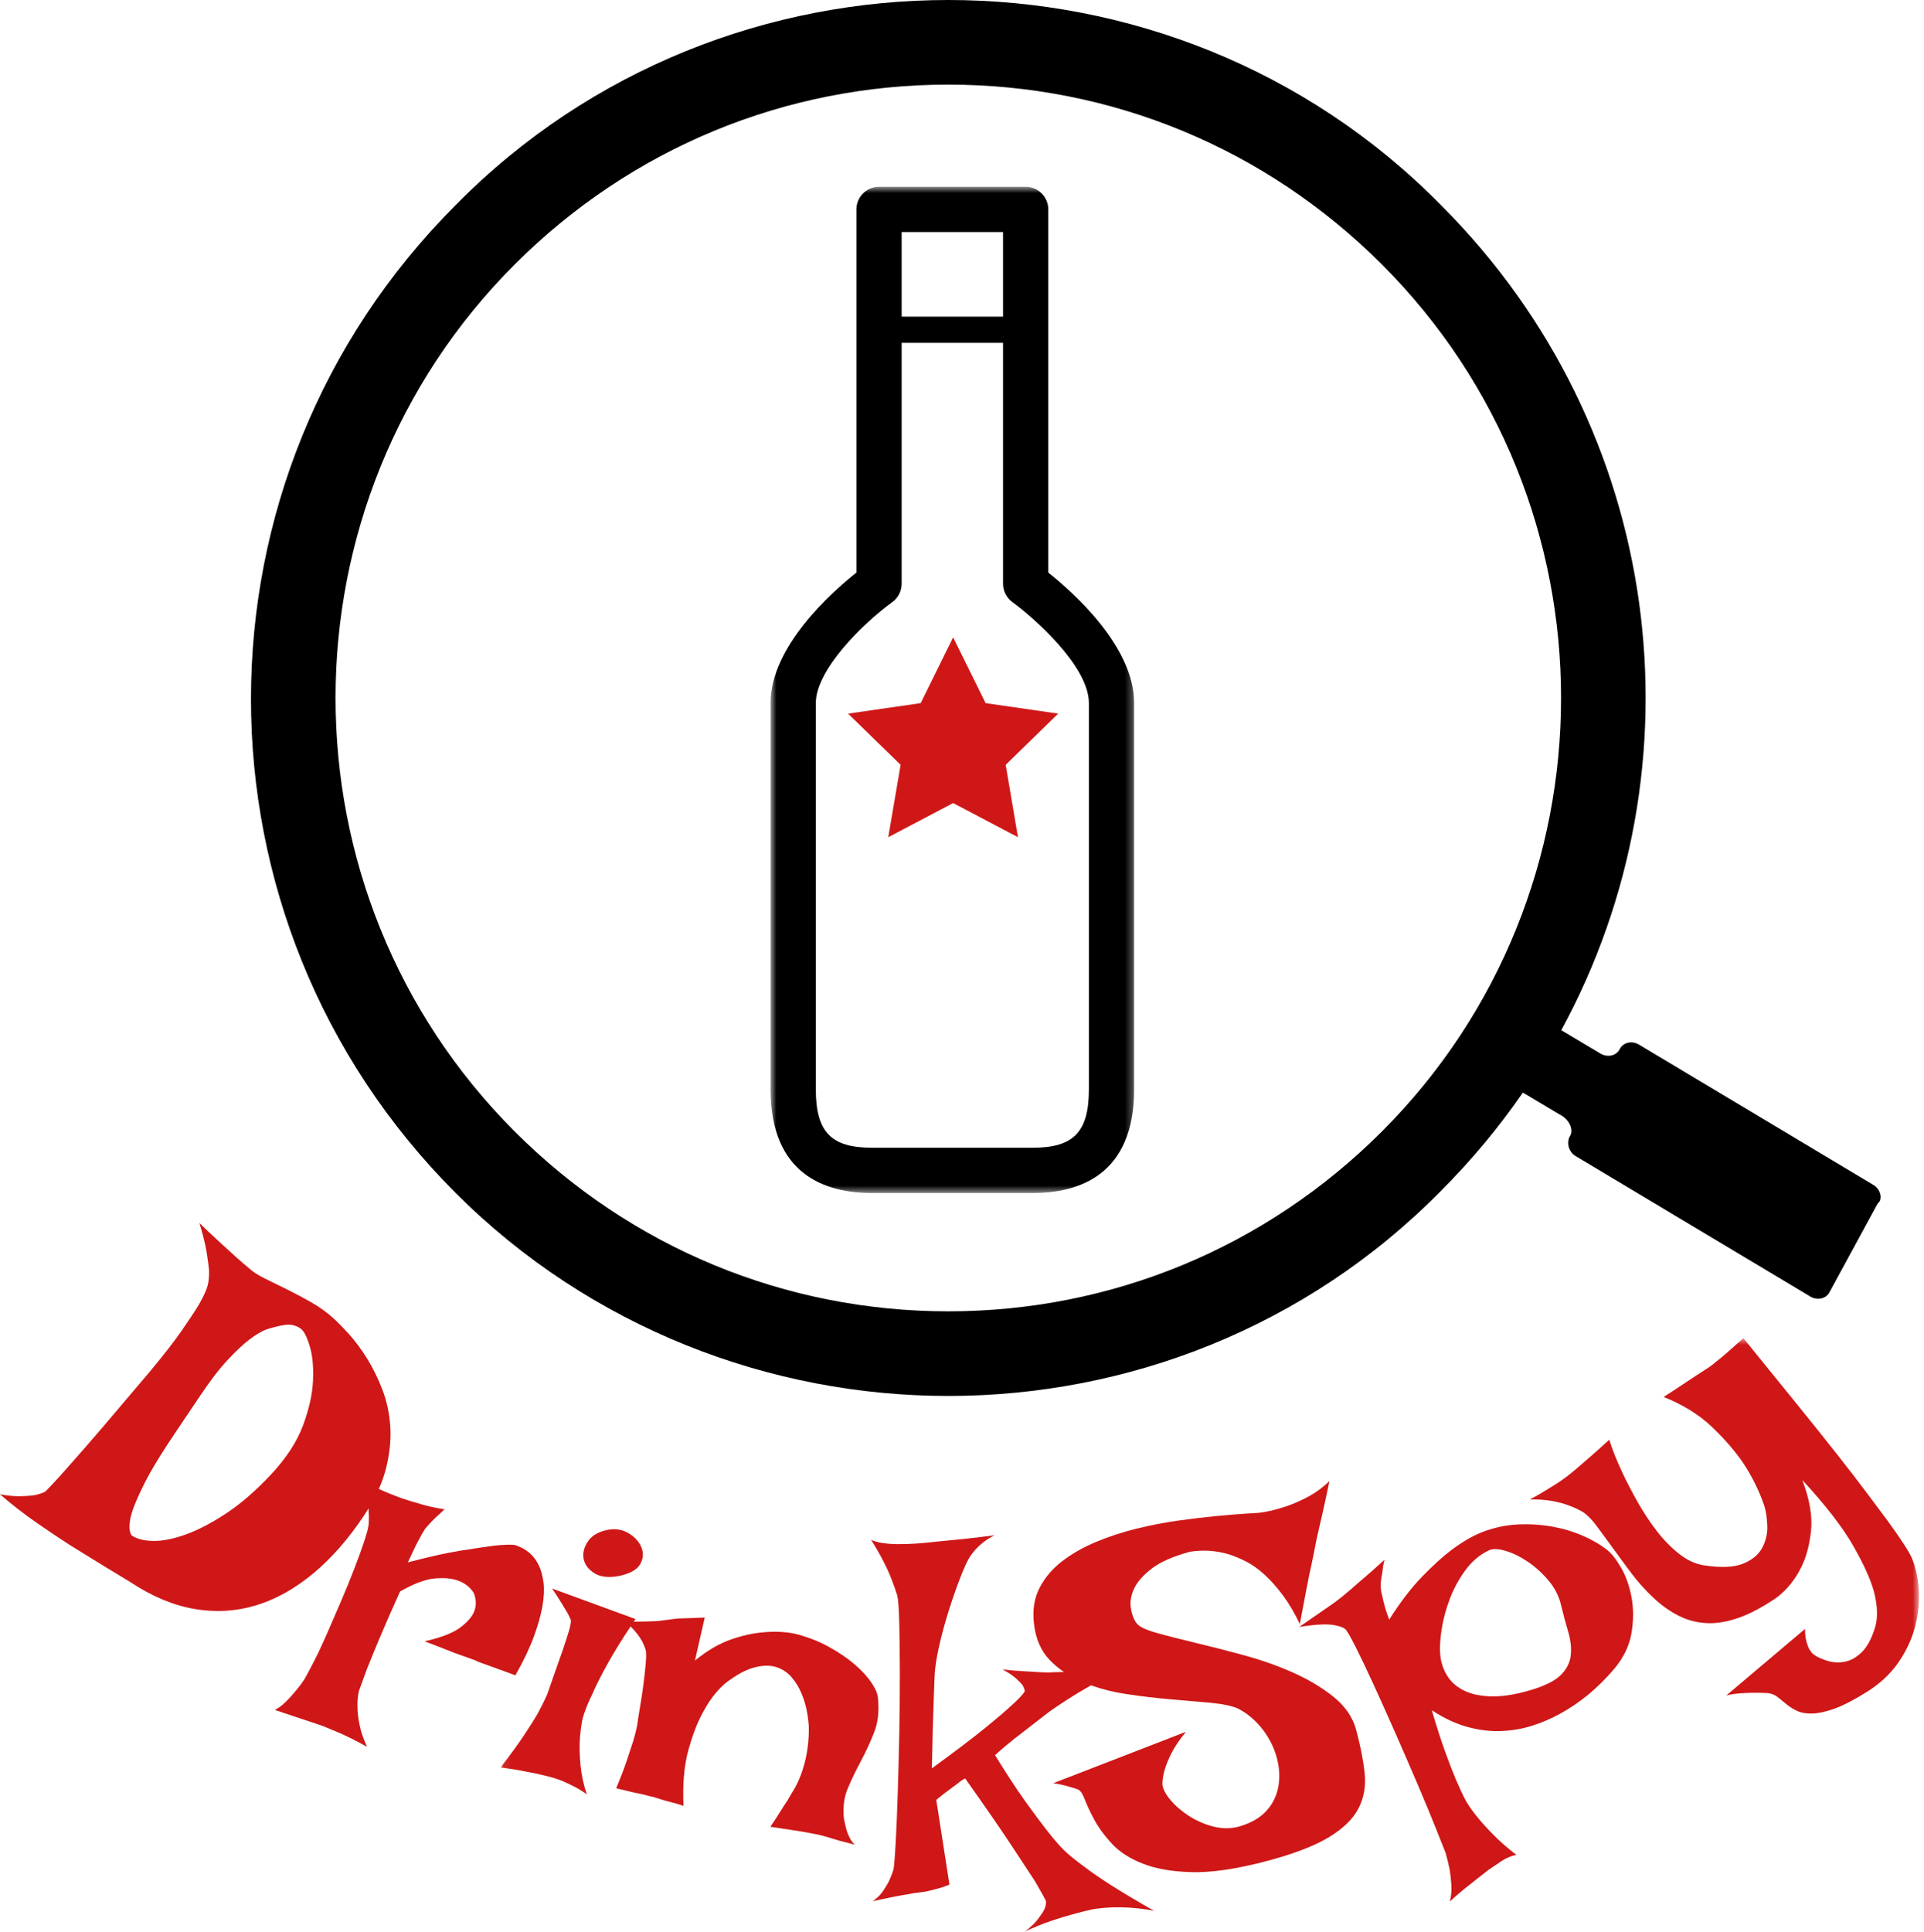 <?xml version='1.0' encoding='UTF-8'?><svg width='254px' height='255px' viewBox='0 0 254 255' version='1.1' xmlns='http://www.w3.org/2000/svg' xmlns:xlink='http://www.w3.org/1999/xlink'><!-- Generator: Sketch 49 (51002) - http://www.bohemiancoding.com/sketch --><title>logo/logoPrimary</title><desc>Created with Sketch.</desc><defs><polygon id='path-1' points='66.085 15.627 253.344 15.627 253.344 93.97 66.085 93.97'></polygon><polygon id='path-3' points='68.727 24.657 116.726 24.657 116.726 157.469 68.727 157.469'></polygon></defs><g id='logo/logoPrimary' stroke='none' stroke-width='1' fill='none' fill-rule='evenodd'><g id='text' transform='translate(0, 161)'><path d='M41.322,21.249 C41.239,23.05 40.795,25.026 39.994,27.175 C39.191,29.324 37.794,31.465 35.803,33.598 C33.812,35.731 31.849,37.44 29.916,38.722 C27.982,40.006 26.188,40.945 24.537,41.54 C22.885,42.135 21.442,42.42 20.206,42.397 C18.97,42.373 18.023,42.124 17.367,41.654 C17.042,41.157 17.011,40.323 17.274,39.148 C17.532,38.129 18.119,36.702 19.035,34.87 C19.949,33.038 21.472,30.555 23.604,27.422 L26.207,23.552 C27.62,21.424 28.883,19.764 29.996,18.57 C31.108,17.378 32.069,16.471 32.879,15.847 C33.797,15.145 34.602,14.675 35.294,14.438 C36.627,14.033 37.575,13.837 38.141,13.85 C38.706,13.864 39.23,14.043 39.714,14.39 C40.128,14.689 40.52,15.457 40.892,16.692 C41.262,17.93 41.406,19.448 41.322,21.249 Z M70.497,54.978 C71.046,53.469 71.422,52.122 71.623,50.94 C71.823,49.756 71.868,48.745 71.759,47.907 C71.648,47.069 71.459,46.346 71.189,45.739 C70.552,44.333 69.472,43.395 67.951,42.929 C67.323,42.858 66.384,42.894 65.132,43.035 C64.07,43.177 62.627,43.391 60.808,43.679 C58.987,43.969 56.664,44.485 53.841,45.228 C54.514,43.757 55.029,42.705 55.386,42.073 C55.573,41.691 55.751,41.375 55.92,41.126 C56.032,40.897 56.23,40.638 56.513,40.349 C56.739,40.081 57.031,39.775 57.39,39.428 C57.748,39.083 58.182,38.679 58.691,38.219 C58.026,38.129 57.365,38.004 56.709,37.846 C56.053,37.69 55.44,37.517 54.869,37.33 C54.203,37.145 53.566,36.949 52.957,36.743 C52.557,36.594 52.099,36.416 51.587,36.209 C51.148,36.041 50.629,35.821 50.03,35.548 C50.023,35.545 50.017,35.542 50.011,35.539 C50.406,34.651 50.714,33.778 50.935,32.919 C51.435,30.971 51.633,29.122 51.528,27.367 C51.42,25.613 51.075,23.976 50.489,22.453 C49.904,20.931 49.228,19.555 48.462,18.323 C47.697,17.091 46.904,16.023 46.087,15.12 C45.268,14.217 44.573,13.508 44.002,12.992 C43.144,12.218 42.178,11.523 41.102,10.907 C40.026,10.291 38.968,9.726 37.925,9.213 C36.882,8.698 35.904,8.219 34.995,7.774 C34.084,7.33 33.378,6.874 32.876,6.408 C32.416,6.026 31.867,5.552 31.227,4.987 C30.689,4.495 30.009,3.875 29.186,3.126 C28.363,2.376 27.409,1.482 26.325,0.44 C26.782,1.922 27.096,3.183 27.267,4.223 C27.439,5.263 27.549,6.116 27.598,6.78 C27.606,7.573 27.543,8.21 27.41,8.69 C27.261,9.264 26.892,10.075 26.304,11.119 C25.779,12 25.006,13.175 23.986,14.643 C22.965,16.11 21.552,17.926 19.748,20.089 L16.805,23.555 C14.438,26.363 12.55,28.57 11.142,30.177 C9.732,31.787 8.643,33.022 7.872,33.883 C6.942,34.892 6.308,35.562 5.967,35.895 C5.63,36.072 5.184,36.223 4.627,36.346 C4.152,36.425 3.529,36.474 2.757,36.496 C1.985,36.518 1.066,36.434 0,36.243 C0.675,36.834 1.432,37.458 2.271,38.111 C3.108,38.767 3.999,39.421 4.944,40.073 C5.888,40.727 6.846,41.376 7.822,42.025 C8.794,42.672 9.738,43.272 10.65,43.823 C12.785,45.148 14.967,46.481 17.197,47.822 C20.032,49.703 22.843,50.886 25.631,51.37 C28.419,51.855 31.125,51.702 33.749,50.916 C36.373,50.129 38.903,48.724 41.339,46.7 C43.774,44.677 46.028,42.103 48.1,38.98 C48.292,38.69 48.475,38.401 48.65,38.114 C48.657,38.211 48.664,38.309 48.668,38.403 C48.709,38.992 48.713,39.565 48.679,40.118 C48.644,40.575 48.455,41.325 48.111,42.366 C47.767,43.407 47.334,44.608 46.812,45.964 C46.289,47.321 45.705,48.755 45.061,50.264 C44.416,51.775 43.79,53.224 43.182,54.609 C42.575,55.996 41.999,57.219 41.456,58.282 C40.912,59.343 40.49,60.132 40.191,60.648 C39.814,61.222 39.41,61.759 38.977,62.258 C38.62,62.699 38.209,63.151 37.748,63.611 C37.285,64.07 36.799,64.436 36.288,64.707 C37.182,65.005 38.005,65.281 38.758,65.533 C39.509,65.785 40.17,66.004 40.742,66.192 C41.388,66.415 41.997,66.621 42.568,66.808 C43.082,67.013 43.672,67.257 44.339,67.539 C45.443,67.989 46.815,68.665 48.454,69.57 C47.972,68.525 47.642,67.555 47.466,66.66 C47.288,65.766 47.197,64.984 47.194,64.317 C47.169,63.498 47.24,62.773 47.406,62.142 C47.648,61.455 47.993,60.509 48.441,59.304 C48.85,58.273 49.401,56.929 50.093,55.276 C50.784,53.623 51.691,51.553 52.813,49.068 C54.648,48.026 56.182,47.452 57.416,47.349 C58.648,47.245 59.646,47.334 60.407,47.614 C61.301,47.913 62.008,48.451 62.526,49.229 C62.873,50.066 62.907,50.866 62.628,51.63 C62.386,52.319 61.788,53.032 60.834,53.773 C59.88,54.513 58.285,55.139 56.048,55.65 C57.209,56.08 58.194,56.459 59.004,56.788 C59.812,57.115 60.502,57.373 61.074,57.559 L62.701,58.148 C63.12,58.355 63.596,58.543 64.129,58.711 C64.566,58.88 65.118,59.081 65.785,59.314 C66.451,59.548 67.203,59.824 68.04,60.142 C69.128,58.21 69.947,56.488 70.497,54.978 Z' id='Fill-5' fill='#CF1717'></path><path d='M78.46,46.651 C79.269,47.164 80.375,47.284 81.777,47.011 C83.192,46.698 84.103,46.184 84.511,45.47 C84.919,44.757 84.982,44.032 84.699,43.3 C84.416,42.567 83.879,41.948 83.089,41.443 C82.298,40.937 81.406,40.757 80.409,40.901 C79.117,41.123 78.198,41.623 77.655,42.402 C77.112,43.181 76.907,43.957 77.042,44.727 C77.177,45.498 77.649,46.139 78.46,46.651' id='Fill-7' fill='#CF1717'></path><mask id='mask-2' fill='white'><use xlink:href='#path-1'></use></mask><g id='Clip-9'></g><path d='M113.669,71.425 C114.312,70.227 114.891,68.972 115.404,67.66 C115.918,66.35 116.083,64.829 115.899,63.1 C115.871,62.573 115.588,61.911 115.052,61.111 C114.514,60.312 113.773,59.505 112.829,58.691 C111.883,57.877 110.737,57.099 109.388,56.358 C108.04,55.616 106.54,55.041 104.889,54.632 C103.555,54.371 102.161,54.316 100.705,54.465 C99.431,54.565 98.03,54.877 96.501,55.403 C94.972,55.929 93.385,56.857 91.745,58.186 L93.039,52.511 C92.297,52.541 91.644,52.565 91.079,52.585 C90.512,52.605 90.034,52.62 89.642,52.63 C89.159,52.666 88.74,52.714 88.382,52.775 C87.983,52.827 87.516,52.888 86.984,52.957 C86.501,52.993 85.902,53.017 85.186,53.029 C84.734,53.037 84.227,53.047 83.662,53.059 C83.74,52.941 83.817,52.827 83.897,52.709 L72.886,48.68 C73.449,49.512 73.895,50.2 74.222,50.745 C74.547,51.29 74.796,51.705 74.966,51.991 L75.355,52.806 C75.404,53.05 75.319,53.551 75.098,54.309 C74.876,55.067 74.597,55.928 74.26,56.892 C73.921,57.858 73.572,58.852 73.212,59.877 C72.853,60.903 72.531,61.818 72.25,62.621 C71.984,63.251 71.587,64.059 71.061,65.048 C70.59,65.876 69.951,66.892 69.147,68.099 C68.341,69.305 67.32,70.707 66.085,72.303 C67.035,72.414 67.933,72.55 68.777,72.713 C69.62,72.876 70.335,73.016 70.925,73.134 C71.633,73.294 72.275,73.453 72.85,73.611 C73.424,73.769 73.984,73.968 74.532,74.206 C74.999,74.416 75.497,74.66 76.031,74.939 C76.562,75.219 77.041,75.522 77.465,75.853 C77.03,74.525 76.757,73.254 76.643,72.037 C76.529,70.823 76.493,69.77 76.535,68.882 C76.593,67.817 76.71,66.842 76.886,65.955 C77.13,65.002 77.566,63.891 78.191,62.62 C78.68,61.483 79.378,60.103 80.285,58.48 C81.056,57.1 82.045,55.499 83.248,53.681 C83.92,54.358 84.43,55.014 84.775,55.653 C84.993,56.085 85.153,56.486 85.255,56.853 C85.316,57.213 85.312,57.787 85.246,58.577 C85.179,59.368 85.082,60.261 84.954,61.256 C84.826,62.251 84.676,63.243 84.507,64.23 C84.337,65.218 84.204,66.07 84.109,66.79 C83.995,67.376 83.815,68.079 83.57,68.898 C83.347,69.594 83.061,70.46 82.709,71.499 C82.356,72.537 81.9,73.718 81.341,75.042 C82.166,75.246 82.889,75.421 83.51,75.564 C84.132,75.707 84.65,75.819 85.067,75.9 C85.517,76.031 85.93,76.134 86.305,76.207 C86.63,76.314 86.997,76.43 87.406,76.552 C87.731,76.659 88.142,76.772 88.638,76.891 C89.134,77.01 89.665,77.168 90.233,77.365 C90.101,74.474 90.32,72.009 90.888,69.971 C91.455,67.931 92.102,66.267 92.829,64.976 C93.645,63.443 94.6,62.196 95.695,61.237 C97.12,60.127 98.392,59.42 99.511,59.117 C100.629,58.815 101.597,58.786 102.415,59.032 C103.231,59.281 103.914,59.717 104.463,60.344 C105.011,60.974 105.457,61.69 105.799,62.495 C106.139,63.3 106.383,64.107 106.529,64.917 C106.674,65.727 106.757,66.417 106.777,66.984 C106.802,68.64 106.612,70.231 106.209,71.759 C105.804,73.286 105.234,74.609 104.499,75.723 C104.367,75.958 104.172,76.29 103.918,76.717 C103.677,77.061 103.384,77.514 103.038,78.076 C102.691,78.638 102.245,79.322 101.7,80.126 C104.266,80.497 106.153,80.801 107.362,81.037 C108.07,81.176 108.629,81.306 109.037,81.43 C109.404,81.545 109.812,81.668 110.263,81.8 C110.63,81.915 111.04,82.028 111.496,82.138 C111.949,82.249 112.401,82.369 112.852,82.501 C112.558,82.227 112.32,81.898 112.135,81.513 C111.95,81.131 111.805,80.755 111.705,80.388 C111.611,79.978 111.516,79.57 111.424,79.16 C111.249,77.606 111.418,76.228 111.933,75.026 C112.447,73.824 113.025,72.624 113.669,71.425' id='Fill-8' fill='#CF1717' mask='url(#mask-2)'></path><path d='M179.002,67.215 C178.528,65.573 177.521,64.141 175.984,62.92 C174.447,61.7 172.663,60.641 170.63,59.742 C168.597,58.845 166.43,58.084 164.131,57.461 C161.829,56.838 159.686,56.29 157.7,55.818 C155.713,55.346 154.016,54.911 152.608,54.511 C151.201,54.114 150.341,53.685 150.029,53.229 C149.666,52.74 149.419,52.084 149.29,51.261 C149.16,50.44 149.304,49.582 149.725,48.687 C150.143,47.792 150.923,46.908 152.063,46.035 C153.202,45.163 154.881,44.425 157.099,43.824 C158.819,43.548 160.535,43.663 162.248,44.171 C162.99,44.406 163.765,44.731 164.568,45.149 C165.373,45.568 166.178,46.148 166.985,46.892 C167.792,47.635 168.588,48.534 169.374,49.587 C170.159,50.641 170.901,51.9 171.6,53.362 C171.97,51.411 172.274,49.812 172.511,48.562 C172.747,47.316 172.957,46.302 173.14,45.522 C173.306,44.66 173.444,43.977 173.555,43.474 C173.673,42.795 173.835,42.02 174.043,41.148 C174.226,40.37 174.44,39.431 174.688,38.333 C174.935,37.236 175.208,35.958 175.51,34.5 C174.569,35.397 173.561,36.121 172.484,36.676 C171.408,37.231 170.4,37.652 169.463,37.938 C168.409,38.291 167.333,38.541 166.236,38.687 C165.978,38.698 165.325,38.739 164.276,38.807 C163.228,38.878 161.959,38.983 160.47,39.124 C158.981,39.266 157.321,39.465 155.487,39.722 C153.655,39.98 151.819,40.337 149.984,40.791 C148.149,41.245 146.383,41.826 144.689,42.533 C142.993,43.242 141.501,44.091 140.213,45.083 C138.924,46.075 137.934,47.243 137.24,48.588 C136.547,49.934 136.297,51.478 136.49,53.222 C136.703,55.269 137.406,56.907 138.596,58.135 C139.155,58.711 139.775,59.228 140.453,59.694 C139.969,59.713 139.542,59.724 139.172,59.724 C138.663,59.769 138.067,59.77 137.389,59.728 C136.793,59.687 136.083,59.645 135.255,59.604 C134.428,59.564 133.46,59.48 132.357,59.355 C133.123,59.779 133.696,60.161 134.079,60.501 C134.462,60.843 134.758,61.139 134.972,61.395 C135.142,61.694 135.249,61.969 135.292,62.225 C135.123,62.568 134.594,63.144 133.703,63.955 C132.94,64.681 131.732,65.717 130.08,67.062 C128.427,68.408 126.074,70.194 123.022,72.415 C123.059,70.496 123.099,68.792 123.139,67.3 C123.177,65.808 123.218,64.551 123.259,63.528 C123.299,62.335 123.339,61.269 123.38,60.331 C123.419,59.222 123.619,57.88 123.977,56.302 C124.334,54.724 124.756,53.167 125.242,51.632 C125.727,50.096 126.212,48.7 126.698,47.441 C127.183,46.184 127.575,45.298 127.871,44.786 C128.083,44.403 128.357,44.018 128.697,43.634 C128.993,43.292 129.353,42.951 129.777,42.609 C130.201,42.267 130.709,41.947 131.304,41.647 C129.69,41.864 128.226,42.036 126.911,42.167 C125.594,42.297 124.492,42.407 123.6,42.493 C122.496,42.623 121.562,42.711 120.799,42.754 C120.034,42.799 119.291,42.822 118.57,42.822 C117.975,42.824 117.349,42.783 116.691,42.698 C116.032,42.614 115.469,42.467 115.002,42.254 C115.641,43.276 116.184,44.224 116.632,45.096 C117.079,45.969 117.431,46.746 117.688,47.428 C117.986,48.194 118.242,48.919 118.456,49.599 C118.584,50.154 118.671,51.38 118.718,53.276 C118.763,55.172 118.789,57.389 118.794,59.924 C118.799,62.461 118.772,65.156 118.715,68.011 C118.656,70.868 118.587,73.542 118.507,76.035 C118.427,78.529 118.335,80.671 118.233,82.462 C118.13,84.252 118.037,85.361 117.953,85.787 C117.784,86.299 117.594,86.79 117.382,87.258 C117.171,87.685 116.896,88.144 116.558,88.635 C116.219,89.124 115.773,89.563 115.223,89.948 C116.198,89.732 117.069,89.549 117.833,89.4 C118.597,89.248 119.254,89.13 119.806,89.044 C120.442,88.914 120.993,88.827 121.461,88.784 C121.928,88.74 122.394,88.655 122.862,88.526 C123.243,88.439 123.657,88.333 124.103,88.204 C124.549,88.075 124.962,87.926 125.344,87.754 L123.603,76.57 C124.45,75.886 125.129,75.362 125.637,74.999 C126.146,74.636 126.528,74.347 126.782,74.134 C127.079,73.92 127.291,73.792 127.418,73.749 C130.014,77.409 132.016,80.303 133.421,82.431 C134.827,84.561 135.89,86.178 136.615,87.284 C137.381,88.603 137.871,89.477 138.084,89.903 C138.126,90.2 138.064,90.564 137.895,90.99 C137.726,91.331 137.44,91.768 137.038,92.302 C136.636,92.836 136.031,93.401 135.226,94 C136.5,93.4 137.677,92.918 138.758,92.555 C139.839,92.191 140.784,91.9 141.59,91.686 C142.523,91.428 143.373,91.213 144.137,91.042 C144.857,90.912 145.664,90.825 146.555,90.781 C147.277,90.737 148.148,90.746 149.167,90.808 C150.185,90.87 151.246,91.006 152.352,91.218 C150.184,89.985 148.345,88.891 146.837,87.936 C145.328,86.98 144.105,86.141 143.17,85.418 C142.064,84.611 141.171,83.886 140.491,83.249 C139.81,82.57 139.024,81.654 138.13,80.504 C137.363,79.526 136.416,78.249 135.288,76.674 C134.16,75.1 132.851,73.099 131.36,70.672 C132.208,69.903 133.065,69.177 133.935,68.493 C134.803,67.811 135.577,67.212 136.256,66.698 C137.019,66.1 137.76,65.525 138.481,64.969 C139.202,64.456 140.029,63.901 140.962,63.301 C141.822,62.745 142.845,62.13 144.028,61.458 C145.47,61.972 147.008,62.356 148.648,62.604 C150.687,62.913 152.667,63.147 154.588,63.306 C156.508,63.465 158.255,63.617 159.826,63.764 C161.397,63.91 162.587,64.158 163.399,64.51 C164.32,64.968 165.169,65.605 165.949,66.419 C166.727,67.234 167.363,68.145 167.857,69.151 C168.351,70.157 168.669,71.212 168.815,72.314 C168.959,73.416 168.889,74.477 168.605,75.494 C168.32,76.513 167.784,77.422 166.998,78.219 C166.21,79.019 165.104,79.634 163.677,80.067 C162.53,80.397 161.361,80.406 160.167,80.093 C158.973,79.78 157.886,79.302 156.905,78.66 C155.923,78.018 155.112,77.308 154.471,76.529 C153.83,75.75 153.489,75.061 153.451,74.459 C153.462,73.891 153.566,73.258 153.768,72.561 C153.944,71.959 154.239,71.243 154.65,70.415 C155.062,69.587 155.7,68.647 156.562,67.592 L139.049,74.374 C139.409,74.428 139.769,74.494 140.131,74.57 C140.495,74.645 140.839,74.736 141.165,74.841 C141.533,74.937 141.904,75.054 142.28,75.192 C142.605,75.298 142.917,75.743 143.212,76.531 C143.508,77.317 143.938,78.228 144.502,79.262 C145.067,80.297 145.839,81.343 146.821,82.397 C147.802,83.454 149.155,84.32 150.883,85 C152.609,85.68 154.759,86.052 157.333,86.116 C159.907,86.18 163.085,85.724 166.874,84.748 C170.535,83.797 173.34,82.746 175.29,81.593 C177.237,80.439 178.583,79.153 179.327,77.731 C180.069,76.311 180.344,74.728 180.15,72.983 C179.957,71.238 179.574,69.314 179.002,67.215' id='Fill-10' fill='#CF1717' mask='url(#mask-2)'></path><path d='M207.375,57.422 C207.287,58.383 206.864,59.256 206.107,60.039 C205.349,60.823 204.023,61.499 202.131,62.067 C200.238,62.636 198.575,62.917 197.141,62.914 C195.707,62.911 194.501,62.693 193.523,62.261 C192.546,61.83 191.78,61.227 191.228,60.45 C190.675,59.677 190.325,58.782 190.177,57.767 C190.045,56.793 190.086,55.608 190.298,54.21 C190.508,52.813 190.876,51.425 191.401,50.045 C191.924,48.665 192.619,47.394 193.48,46.23 C194.341,45.069 195.367,44.204 196.557,43.639 C197.055,43.403 197.781,43.424 198.734,43.702 C199.687,43.982 200.66,44.45 201.651,45.111 C202.643,45.773 203.56,46.599 204.403,47.59 C205.244,48.581 205.805,49.671 206.082,50.858 C206.378,52.087 206.689,53.247 207.016,54.34 C207.343,55.434 207.463,56.462 207.375,57.422 Z M214.024,45.96 C213.383,44.849 212.766,44.059 212.168,43.588 C211.272,42.881 210.204,42.257 208.962,41.714 C207.721,41.172 206.381,40.771 204.944,40.51 C203.506,40.249 201.994,40.153 200.407,40.222 C198.82,40.292 197.23,40.633 195.641,41.245 C194.375,41.752 193.048,42.523 191.659,43.559 C190.481,44.448 189.172,45.635 187.734,47.117 C186.296,48.602 184.85,50.49 183.393,52.783 C183.053,51.861 182.809,51.093 182.661,50.479 C182.513,49.866 182.404,49.388 182.336,49.042 C182.27,48.602 182.25,48.259 182.274,48.011 C182.298,47.764 182.333,47.488 182.377,47.184 C182.44,46.919 182.49,46.599 182.527,46.228 C182.564,45.858 182.644,45.407 182.771,44.876 C181.723,45.844 180.847,46.626 180.141,47.219 C179.435,47.815 178.868,48.307 178.441,48.697 C177.938,49.125 177.551,49.45 177.28,49.672 C177.009,49.896 176.613,50.201 176.092,50.59 C175.629,50.904 175.036,51.315 174.312,51.822 C173.589,52.331 172.659,52.972 171.521,53.748 C172.703,53.565 173.674,53.458 174.435,53.427 C175.194,53.397 175.811,53.434 176.283,53.539 C176.851,53.648 177.274,53.801 177.555,53.997 C177.779,54.173 178.236,54.947 178.928,56.316 C179.619,57.684 180.422,59.366 181.337,61.36 C182.251,63.355 183.225,65.52 184.256,67.859 C185.286,70.199 186.257,72.438 187.168,74.573 C188.081,76.711 188.864,78.601 189.522,80.246 C190.178,81.891 190.623,83.011 190.857,83.608 C191.05,84.317 191.224,85.035 191.379,85.764 C191.479,86.376 191.554,87.059 191.604,87.814 C191.654,88.569 191.585,89.296 191.399,89.997 C192.019,89.42 192.644,88.876 193.273,88.366 C193.901,87.856 194.457,87.415 194.94,87.045 C195.52,86.581 196.051,86.164 196.535,85.793 C197.074,85.443 197.555,85.12 197.98,84.824 C198.365,84.547 198.765,84.323 199.177,84.15 C199.589,83.978 199.929,83.876 200.196,83.844 C199.093,82.999 198.119,82.153 197.274,81.305 C196.429,80.457 195.729,79.694 195.174,79.013 C194.527,78.237 193.983,77.481 193.544,76.746 C193.143,75.995 192.699,75.051 192.212,73.914 C191.796,72.933 191.315,71.688 190.77,70.178 C190.224,68.67 189.642,66.86 189.024,64.749 C190.653,65.814 192.246,66.555 193.804,66.972 C195.361,67.388 196.863,67.56 198.308,67.487 C199.752,67.415 201.116,67.169 202.397,66.749 C203.679,66.33 204.877,65.808 205.993,65.184 C208.607,63.757 210.987,61.779 213.131,59.252 C214.361,57.775 215.113,56.203 215.387,54.541 C215.661,52.88 215.663,51.312 215.391,49.837 C215.12,48.364 214.664,47.071 214.024,45.96 Z' id='Fill-11' fill='#CF1717' mask='url(#mask-2)'></path><path d='M253.319,48.928 C253.226,47.346 252.919,45.925 252.402,44.663 C252.011,43.785 250.954,42.157 249.231,39.779 C248.492,38.791 247.582,37.572 246.498,36.122 C245.417,34.673 244.104,32.971 242.562,31.014 C241.021,29.058 239.226,26.814 237.174,24.282 C235.124,21.751 232.782,18.866 230.149,15.627 C229.419,16.284 228.759,16.873 228.169,17.398 C227.579,17.922 227.063,18.351 226.622,18.683 C226.139,19.101 225.696,19.433 225.298,19.68 C224.865,19.953 224.363,20.277 223.794,20.652 C223.294,20.977 222.708,21.364 222.037,21.816 C221.367,22.268 220.564,22.793 219.63,23.389 C222.212,24.429 224.343,25.754 226.024,27.364 C227.706,28.976 229.072,30.558 230.125,32.108 C231.322,33.924 232.253,35.809 232.916,37.76 C233.145,38.493 233.276,39.38 233.31,40.419 C233.345,41.46 233.115,42.432 232.623,43.334 C232.13,44.239 231.281,44.931 230.076,45.413 C228.87,45.895 227.125,45.956 224.84,45.599 C223.746,45.411 222.673,44.901 221.625,44.065 C220.576,43.23 219.604,42.23 218.708,41.066 C217.811,39.904 216.988,38.658 216.237,37.333 C215.486,36.008 214.835,34.764 214.288,33.605 C213.741,32.447 213.308,31.441 212.989,30.588 C212.671,29.736 212.494,29.216 212.46,29.029 C211.483,29.924 210.632,30.684 209.906,31.311 C209.181,31.938 208.593,32.447 208.143,32.839 C207.591,33.309 207.128,33.682 206.755,33.964 C206.347,34.271 205.91,34.574 205.442,34.872 C205.01,35.145 204.511,35.454 203.946,35.799 C203.382,36.144 202.722,36.522 201.966,36.931 C203.002,36.897 203.964,36.958 204.851,37.116 C205.738,37.275 206.483,37.472 207.086,37.711 C207.808,37.967 208.462,38.273 209.048,38.631 C209.6,39.014 210.188,39.624 210.812,40.459 C211.436,41.295 212.121,42.23 212.869,43.266 C213.615,44.302 214.429,45.407 215.308,46.584 C216.187,47.76 217.161,48.852 218.231,49.856 C219.301,50.864 220.416,51.662 221.575,52.255 C222.734,52.847 223.976,53.177 225.3,53.245 C226.625,53.313 228.062,53.071 229.611,52.516 C231.161,51.962 232.844,51.053 234.661,49.792 C235.96,48.761 236.992,47.477 237.756,45.943 C238.426,44.639 238.867,43.028 239.08,41.109 C239.292,39.192 238.914,36.946 237.946,34.371 C241.02,37.704 243.249,40.581 244.633,43.002 C246.017,45.422 246.929,47.426 247.372,49.011 C247.863,50.878 247.928,52.455 247.563,53.742 C247.104,55.259 246.514,56.37 245.793,57.073 C245.071,57.776 244.312,58.2 243.519,58.346 C242.725,58.49 241.965,58.449 241.239,58.224 C240.513,57.998 239.929,57.733 239.488,57.425 C239.268,57.272 239.06,57.029 238.864,56.697 C238.72,56.432 238.588,56.078 238.47,55.635 C238.35,55.191 238.292,54.651 238.292,54.011 L227.899,62.796 C228.434,62.66 229.014,62.568 229.643,62.522 C230.272,62.474 230.875,62.447 231.452,62.438 C232.089,62.438 232.708,62.451 233.312,62.477 C233.821,62.519 234.267,62.688 234.649,62.987 C235.031,63.285 235.432,63.609 235.853,63.959 C236.273,64.308 236.746,64.606 237.273,64.847 C237.799,65.091 238.465,65.201 239.273,65.18 C240.078,65.158 241.057,64.942 242.208,64.528 C243.357,64.114 244.782,63.375 246.481,62.309 C248.213,61.218 249.595,59.924 250.626,58.428 C251.658,56.931 252.387,55.37 252.816,53.742 C253.244,52.114 253.412,50.508 253.319,48.928' id='Fill-12' fill='#CF1717' mask='url(#mask-2)'></path></g><g id='symbol' transform='translate(33, 0)'><polyline id='Fill-1' fill='#CF1717' points='92.831 84.126 97.116 92.812 106.701 94.194 99.767 100.953 101.389 110.508 92.831 106.001 84.264 110.508 85.897 100.953 78.959 94.194 88.547 92.812 92.831 84.126'></polyline><path d='M149.424,149.362 C134.069,164.716 113.689,173.092 92.192,173.092 C70.695,173.092 50.315,164.716 34.959,149.362 C3.413,117.814 3.413,66.445 34.959,34.897 C50.315,19.543 70.695,11.168 92.192,11.168 C113.689,11.168 134.069,19.543 149.424,34.897 C180.971,66.445 180.971,117.814 149.424,149.362 Z M214.245,156.359 L183.56,137.996 C182.573,137.305 181.315,137.527 180.834,138.476 C180.353,139.425 179.095,139.647 178.109,138.957 L173.113,135.982 C192.102,101.091 186.811,56.651 157.24,27.081 C139.374,8.934 115.643,0 92.192,0 C68.74,0 45.011,8.934 27.143,27.081 C-8.871,63.094 -8.871,121.444 27.143,157.457 C45.011,175.325 68.74,184.259 92.192,184.259 C115.643,184.259 139.374,175.325 157.24,157.179 C161.3,153.119 164.9,148.779 168.044,144.221 L173.325,147.364 C174.311,148.055 174.743,149.276 174.224,150.016 C173.744,150.965 174.174,152.186 175.124,152.667 L205.81,171.03 C206.795,171.72 208.053,171.499 208.535,170.549 L214.898,158.837 C215.662,158.269 215.195,156.84 214.245,156.359 Z' id='Fill-2' fill='#000000'></path><mask id='mask-4' fill='white'><use xlink:href='#path-3'></use></mask><g id='Clip-4'></g><path d='M110.751,143.786 C110.751,149.407 108.746,151.496 103.35,151.496 L82.103,151.496 C76.707,151.496 74.701,149.407 74.701,143.786 L74.701,92.796 C74.701,88.424 80.893,82.306 84.797,79.478 C85.573,78.915 86.034,78.013 86.034,77.056 L86.034,45.248 C86.061,45.249 86.088,45.251 86.115,45.251 L99.417,45.251 L99.417,77.055 C99.417,78.015 99.877,78.916 100.656,79.478 C103.275,81.368 110.751,87.874 110.751,92.794 L110.751,143.786 Z M99.417,30.631 L99.417,41.795 L86.115,41.795 C86.088,41.795 86.061,41.797 86.034,41.798 L86.034,30.631 L99.417,30.631 Z M105.391,75.578 L105.391,27.645 C105.391,25.996 104.053,24.657 102.404,24.657 L83.046,24.657 C81.398,24.657 80.06,25.996 80.06,27.645 L80.06,75.578 C76.786,78.177 68.727,85.334 68.727,92.794 L68.727,143.784 C68.727,155.095 76.001,157.469 82.103,157.469 L103.35,157.469 C109.452,157.469 116.726,155.095 116.726,143.784 L116.726,92.794 C116.726,85.334 108.665,78.177 105.391,75.578 Z' id='Fill-3' fill='#000000' mask='url(#mask-4)'></path></g></g></svg>